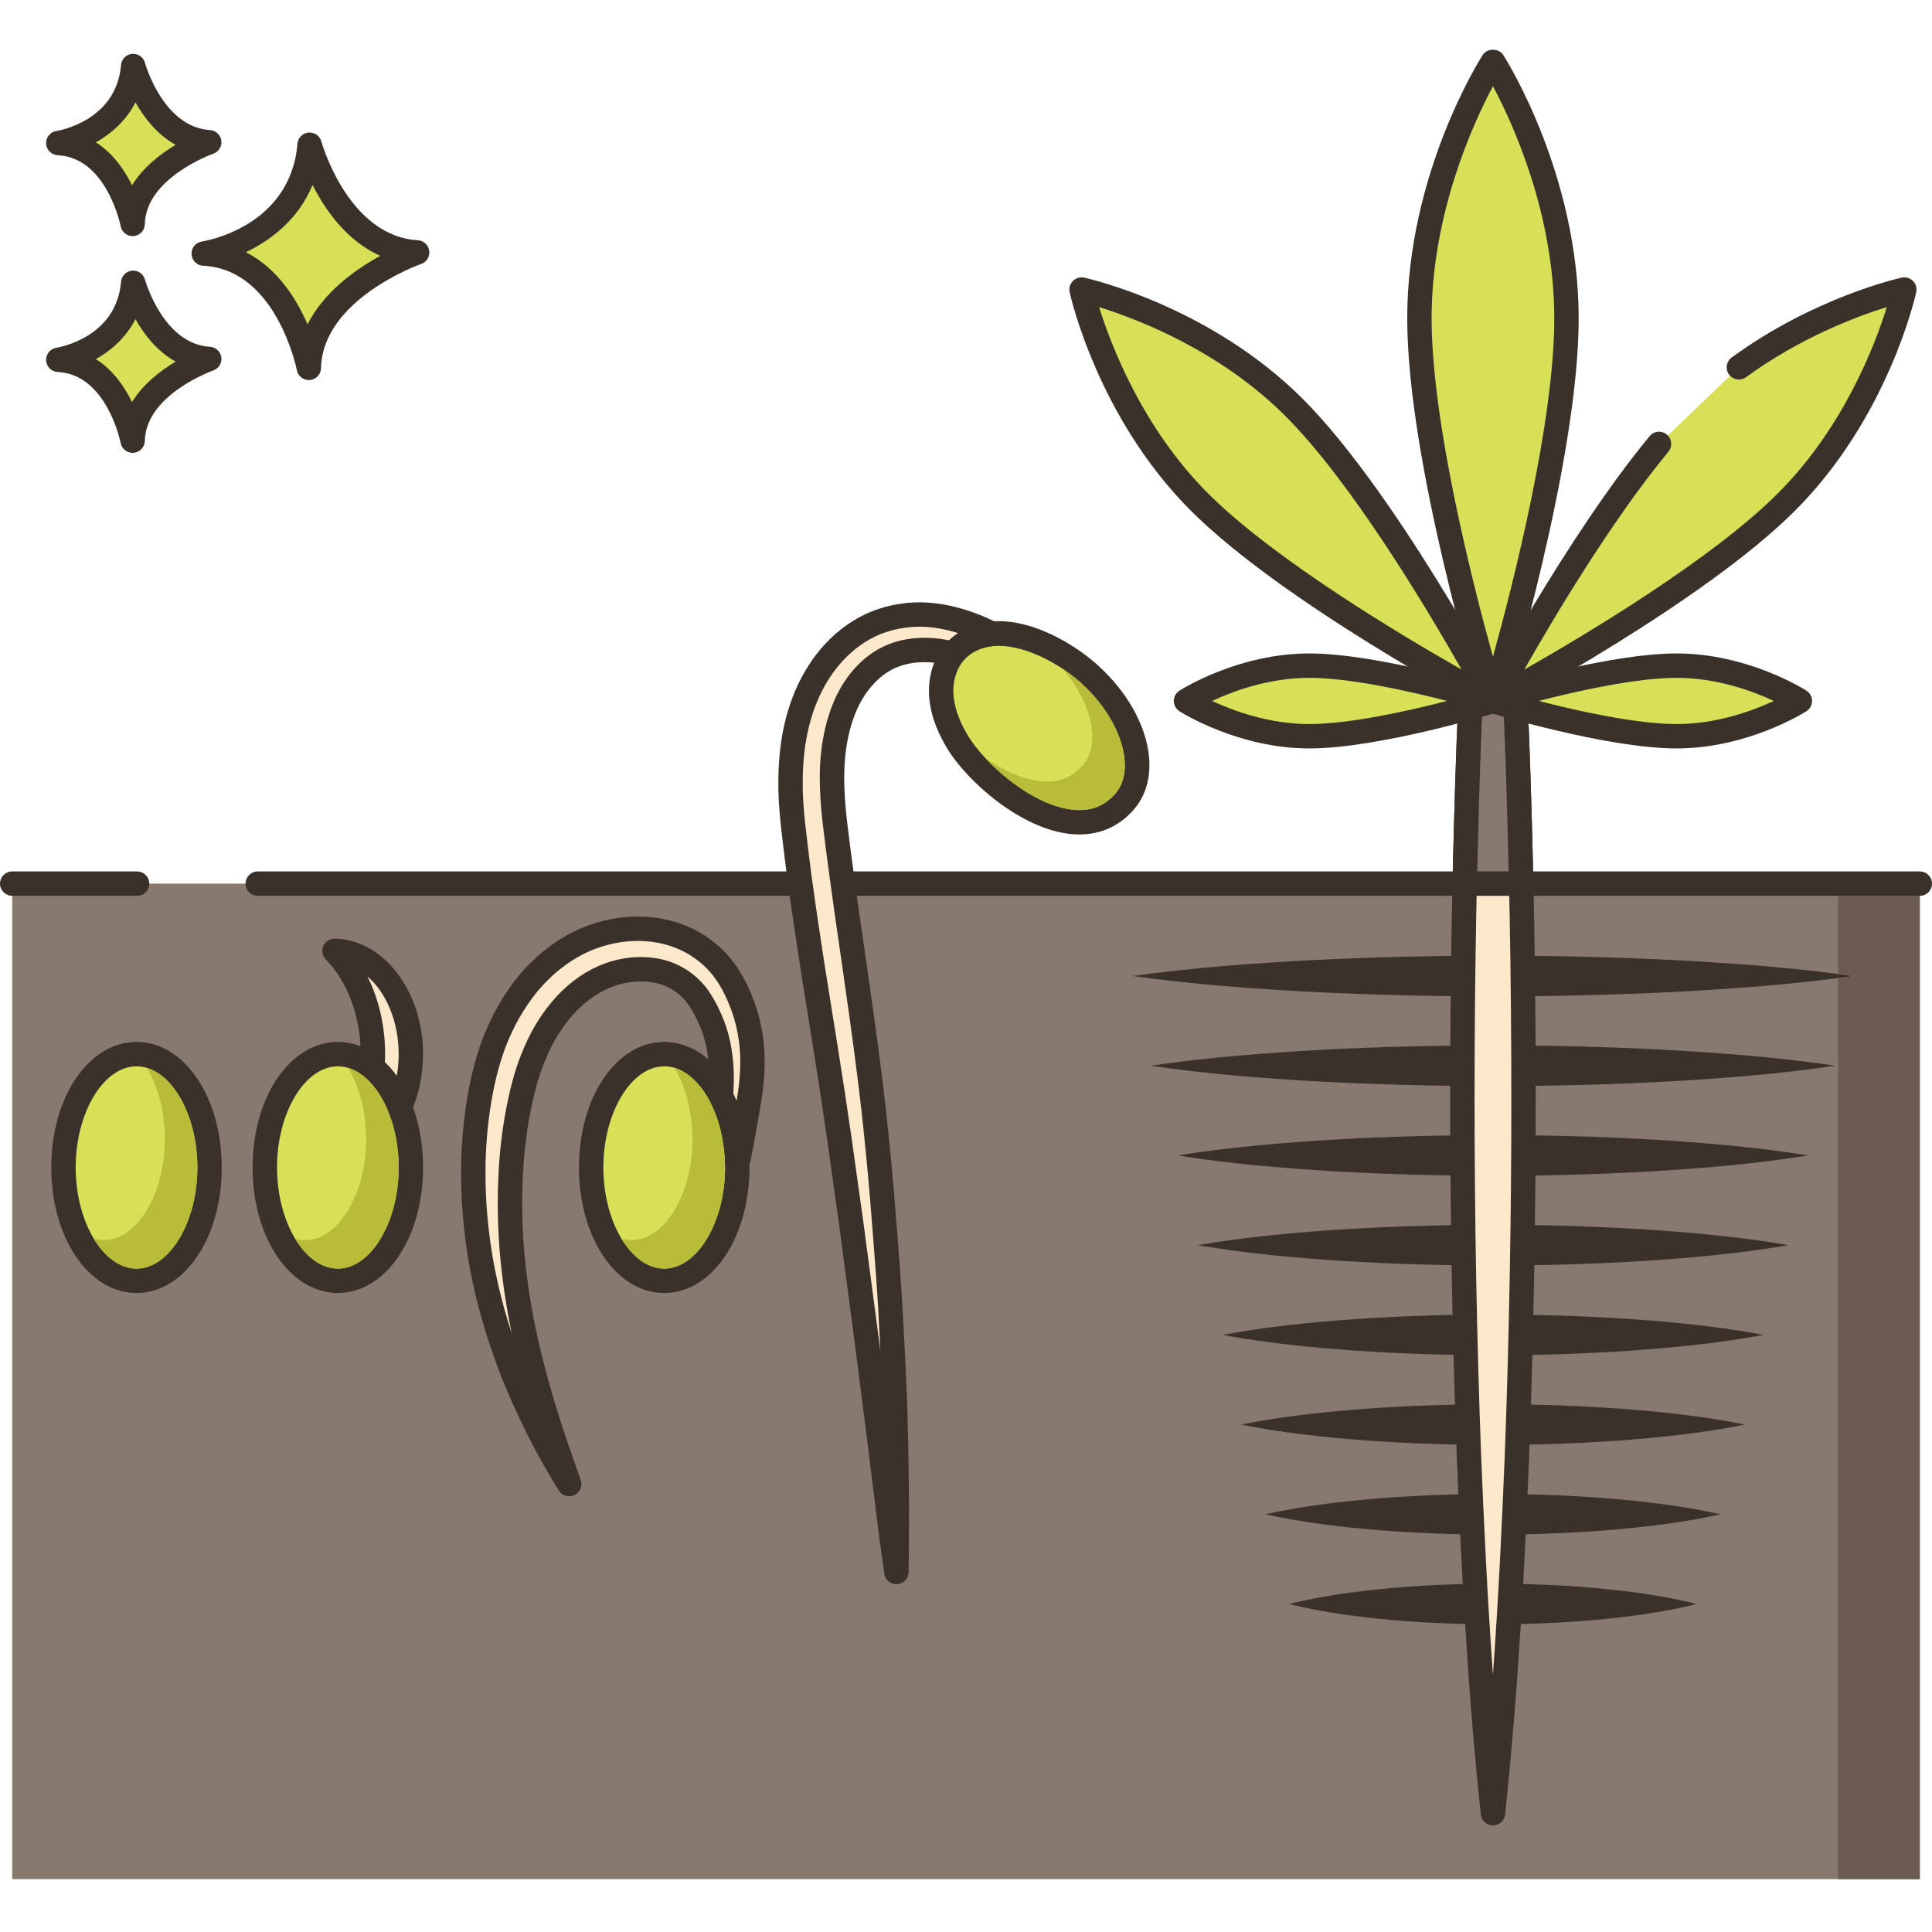 <svg height="475pt" viewBox="0 -12 475.224 475" width="475pt" xmlns="http://www.w3.org/2000/svg"><path d="m76.16 23.484c-1.949 23.129-26.051 26.781-26.051 26.781 20.695.973 25.852 28.117 25.852 28.117.441-19.355 26.641-28.402 26.641-28.402-19.625-1.176-26.441-26.496-26.441-26.496zm0 0" fill="#d7e057"/><path d="m102.781 46.984c-17.211-1.031-23.664-24.051-23.727-24.285-.383-1.402-1.727-2.328-3.168-2.203-1.449.133-2.594 1.285-2.715 2.734-1.723 20.43-22.629 23.93-23.512 24.066-1.523.23-2.625 1.582-2.543 3.121.078 1.543 1.312 2.77 2.852 2.844 18.059.848 23 25.434 23.047 25.684.273 1.422 1.52 2.434 2.945 2.434.082 0 .168 0 .25-.012 1.527-.125 2.715-1.383 2.75-2.918.391-17.016 24.387-25.551 24.629-25.637 1.348-.469 2.184-1.828 1.984-3.242-.195-1.418-1.363-2.5-2.793-2.586zm-27.133 20.691c-2.711-6.262-7.418-13.816-15.172-17.754 5.863-2.809 12.816-7.824 16.402-16.543 3.102 6.141 8.402 13.758 16.668 17.441-6.012 3.281-13.844 8.812-17.898 16.855zm0 0" fill="#3a312a"/><path d="m32.762 57.445c-1.379 16.359-18.422 18.941-18.422 18.941 14.633.688 18.281 19.887 18.281 19.887.312-13.691 18.844-20.09 18.844-20.09-13.879-.832-18.703-18.738-18.703-18.738zm0 0" fill="#d7e057"/><path d="m51.645 73.188c-11.531-.688-15.945-16.367-15.988-16.527-.379-1.402-1.711-2.324-3.164-2.199-1.453.129-2.598 1.285-2.719 2.734-1.16 13.742-15.293 16.133-15.887 16.227-1.523.23-2.625 1.578-2.543 3.121.078 1.539 1.312 2.77 2.852 2.844 12.074.566 15.449 17.285 15.48 17.449.27 1.426 1.516 2.441 2.941 2.441.086 0 .168-.004.25-.012 1.531-.125 2.719-1.387 2.754-2.922.258-11.418 16.664-17.266 16.824-17.324 1.355-.465 2.188-1.824 1.992-3.242-.195-1.418-1.363-2.504-2.793-2.59zm-19.168 13.594c-1.848-3.773-4.68-7.895-8.895-10.559 3.711-2.082 7.395-5.258 9.738-9.832 2.117 3.746 5.309 7.906 9.883 10.445-3.695 2.199-7.977 5.48-10.727 9.945zm0 0" fill="#3a312a"/><path d="m32.762 4.133c-1.379 16.355-18.422 18.941-18.422 18.941 14.633.688 18.281 19.887 18.281 19.887.312-13.688 18.844-20.09 18.844-20.09-13.879-.832-18.703-18.738-18.703-18.738zm0 0" fill="#d7e057"/><path d="m51.645 19.875c-11.531-.691-15.945-16.371-15.988-16.531-.379-1.402-1.707-2.328-3.164-2.199-1.449.129-2.598 1.281-2.719 2.734-1.156 13.742-15.293 16.133-15.883 16.227-1.527.23-2.625 1.582-2.547 3.125.082 1.539 1.312 2.766 2.855 2.84 12.07.57 15.445 17.289 15.48 17.453.27 1.426 1.516 2.441 2.941 2.441.086 0 .168-.004.25-.012 1.531-.125 2.719-1.387 2.754-2.922.258-11.422 16.66-17.27 16.824-17.324 1.352-.469 2.188-1.824 1.992-3.242-.199-1.422-1.367-2.504-2.797-2.59zm-19.168 13.59c-1.848-3.77-4.68-7.895-8.895-10.559 3.711-2.082 7.395-5.258 9.738-9.832 2.117 3.746 5.312 7.906 9.883 10.445-3.695 2.203-7.977 5.48-10.727 9.945zm0 0" fill="#3a312a"/><path d="m3 205.238h469.223v244.879h-469.223zm0 0" fill="#87796f"/><path d="m33.719 202.238h-30.719c-1.656 0-3 1.344-3 3 0 1.66 1.344 3 3 3h30.719c1.656 0 3-1.34 3-3 0-1.656-1.344-3-3-3zm0 0" fill="#3a312a"/><path d="m472.223 202.238h-408.82c-1.656 0-3 1.344-3 3 0 1.66 1.344 3 3 3h408.82c1.66 0 3-1.34 3-3 0-1.656-1.344-3-3-3zm0 0" fill="#3a312a"/><path d="m82.277 221.785c5.742 5.809 9.449 15.027 9.449 25.391 0 1.129-.035 2.23-.129 3.32 2.762 2.293 5.098 5.691 6.73 9.805 1.738-3.84 2.734-8.324 2.734-13.125.004-13.93-8.387-25.25-18.785-25.391zm0 0" fill="#fce8cb"/><g fill="#3a312a"><path d="m82.316 218.785c-1.246-.012-2.324.707-2.801 1.824-.477 1.121-.23 2.418.625 3.285 5.379 5.438 8.586 14.141 8.586 23.281 0 1.102-.039 2.105-.117 3.07-.082.977.316 1.93 1.07 2.555 2.383 1.98 4.41 4.957 5.859 8.605.441 1.117 1.512 1.859 2.719 1.891h.066c1.18 0 2.246-.691 2.734-1.766 1.965-4.336 3.004-9.301 3.004-14.359.004-15.488-9.754-28.223-21.746-28.387zm15.262 33.832c-.891-1.25-1.859-2.383-2.895-3.383.031-.66.043-1.344.043-2.059 0-6.934-1.535-13.531-4.359-19.125 4.605 3.945 7.695 11.059 7.695 19.125.004 1.844-.164 3.672-.484 5.441zm0 0"/><path d="m411.523 224.031c-14.766-.73-29.531-1.074-44.297-1.066-14.766.008-29.527.348-44.293 1.082-14.762.797-29.531 1.836-44.293 3.918 14.766 2.082 29.531 3.117 44.293 3.918 14.766.73 29.531 1.07 44.293 1.078 14.766.008 29.531-.332 44.297-1.066 14.766-.793 29.527-1.836 44.293-3.934-14.766-2.094-29.527-3.137-44.293-3.93zm0 0"/><path d="m409.328 246.098c-14.031-.73-28.066-1.074-42.102-1.066-14.031.004-28.066.348-42.102 1.078-14.031.801-28.066 1.836-42.102 3.918 14.035 2.086 28.07 3.121 42.102 3.918 14.035.734 28.07 1.078 42.102 1.082 14.035.008 28.07-.336 42.102-1.066 14.035-.793 28.07-1.836 42.105-3.934-14.035-2.09-28.07-3.137-42.105-3.93zm0 0"/><path d="m406.008 268.164c-12.93-.73-25.855-1.074-38.781-1.066-12.926.008-25.852.348-38.777 1.082-12.926.797-25.852 1.832-38.777 3.918 12.926 2.082 25.852 3.121 38.777 3.918 12.926.734 25.852 1.074 38.777 1.078 12.926.008 25.852-.332 38.781-1.066 12.926-.793 25.852-1.836 38.777-3.934-12.926-2.09-25.852-3.137-38.777-3.93zm0 0"/><path d="m403.57 290.234c-12.113-.734-24.227-1.074-36.34-1.066-12.113.004-24.227.344-36.344 1.078-12.113.773-24.227 1.848-36.34 3.918 12.113 2.07 24.227 3.145 36.34 3.918 12.117.734 24.23 1.074 36.344 1.082 12.113.008 24.227-.336 36.34-1.066 12.113-.773 24.227-1.852 36.34-3.934-12.113-2.082-24.227-3.16-36.34-3.93zm0 0"/><path d="m400.488 312.301c-11.086-.734-22.172-1.074-33.262-1.066-11.086.004-22.172.348-33.262 1.078-11.086.773-22.172 1.848-33.262 3.918 11.09 2.07 22.176 3.145 33.262 3.918 11.086.734 22.176 1.074 33.262 1.082 11.086.008 22.176-.336 33.262-1.07 11.09-.77 22.176-1.848 33.266-3.93-11.09-2.082-22.18-3.16-33.266-3.93zm0 0"/><path d="m398.219 334.363c-10.328-.73-20.66-1.074-30.992-1.062-10.328.004-20.66.348-30.992 1.078-10.328.773-20.66 1.848-30.992 3.918 10.332 2.07 20.664 3.145 30.992 3.918 10.332.734 20.664 1.074 30.992 1.082 10.332.008 20.664-.336 30.992-1.066 10.332-.773 20.66-1.852 30.992-3.934-10.332-2.082-20.66-3.16-30.992-3.934zm0 0"/><path d="m395.223 356.43c-9.332-.73-18.664-1.074-27.996-1.066-9.332.004-18.66.348-27.992 1.078-9.332.777-18.664 1.848-27.996 3.918 9.332 2.07 18.664 3.145 27.996 3.918 9.332.734 18.66 1.074 27.992 1.082 9.332.008 18.664-.336 27.996-1.066 9.332-.773 18.66-1.852 27.992-3.934-9.332-2.078-18.66-3.156-27.992-3.93zm0 0"/><path d="m392.301 378.496c-8.355-.73-16.715-1.074-25.074-1.066-8.355.008-16.715.348-25.074 1.082-8.355.773-16.715 1.848-25.074 3.918 8.359 2.07 16.719 3.145 25.074 3.918 8.359.734 16.719 1.074 25.074 1.078 8.359.008 16.719-.332 25.074-1.066 8.359-.77 16.719-1.848 25.074-3.93-8.355-2.086-16.715-3.164-25.074-3.934zm0 0"/></g><path d="m373.141 169.719c-1.184-29.336-2.742-58.672-5.84-88.004l.238-.055-.312-.066h-.008c-.027-.004-.055.016-.059.047l-.004.02c-3.102 29.352-4.66 58.703-5.844 88.059-1.098 29.352-1.605 58.703-1.609 88.055-.004 29.352.512 58.703 1.613 88.055 1.195 29.352 2.762 58.703 5.91 88.059 3.148-29.355 4.719-58.707 5.914-88.059 1.102-29.352 1.617-58.703 1.613-88.055-.008-29.352-.516-58.703-1.613-88.055zm0 0" fill="#fce8cb"/><path d="m376.137 169.594c-1.039-25.871-2.535-56.395-5.73-87.039.086-.285.137-.586.137-.895 0-1.414-.988-2.637-2.367-2.934l-.453-.094c-.066-.012-.137-.02-.199-.027-1.652-.164-3.172 1.098-3.344 2.738-3.285 31.051-4.805 62.039-5.863 88.258-1.062 28.496-1.605 58.16-1.613 88.168-.004 29.906.539 59.57 1.617 88.18 1.07 26.293 2.609 57.336 5.926 88.254.164 1.527 1.449 2.684 2.98 2.684 1.535 0 2.82-1.156 2.984-2.684 3.316-30.918 4.855-61.961 5.926-88.262 1.074-28.602 1.617-58.266 1.613-88.172-.004-30.008-.547-59.672-1.613-88.176zm-5.996 176.113c-.672 16.574-1.535 35.043-2.914 54.16-1.375-19.117-2.238-37.582-2.914-54.148-1.07-28.527-1.613-58.117-1.609-87.945.004-29.938.547-59.523 1.609-87.938.672-16.668 1.531-35.27 2.914-54.586 1.387 19.309 2.246 37.914 2.914 54.578 1.062 28.422 1.605 58.008 1.613 87.941.004 29.832-.539 59.422-1.613 87.938zm0 0" fill="#3a312a"/><path d="m373.141 169.719c-1.184-29.336-2.742-58.672-5.84-88.004l.238-.055-.312-.066h-.008c-.027-.004-.055.016-.059.047l-.004.02c-3.102 29.352-4.66 58.703-5.844 88.059-.441 11.84-.766 23.68-1.023 35.52h13.867c-.254-11.84-.57-23.68-1.016-35.52zm0 0" fill="#87796f"/><path d="m376.137 169.594c-1.039-25.871-2.539-56.395-5.734-87.039.09-.285.137-.582.137-.895 0-1.414-.988-2.637-2.367-2.934l-.312-.066c-.078-.016-.164-.031-.242-.043-.801-.109-1.66.129-2.297.633-.629.5-1.059 1.289-1.141 2.094-3.285 31.051-4.805 62.039-5.863 88.258-.402 10.734-.734 22.371-1.02 35.57-.02.805.289 1.586.852 2.164.566.574 1.34.902 2.145.902h13.867c.809 0 1.582-.328 2.145-.902.566-.578.875-1.359.855-2.164-.285-13.141-.617-24.773-1.023-35.578zm-12.773 32.645c.27-11.91.582-22.543.949-32.402.672-16.668 1.531-35.266 2.914-54.578 1.383 19.305 2.246 37.906 2.914 54.57.371 9.918.684 20.543.953 32.41zm0 0" fill="#3a312a"/><path d="m367.227 3.02s-18.086 28.277-18.086 63.16c0 34.879 18.086 94.121 18.086 94.121s18.086-59.238 18.086-94.121c0-34.883-18.086-63.16-18.086-63.16zm0 0" fill="#d7e057"/><path d="m369.758 1.406c-1.105-1.727-3.953-1.727-5.055 0-.758 1.184-18.559 29.422-18.559 64.773 0 34.926 17.473 92.559 18.215 94.996.383 1.262 1.551 2.125 2.871 2.125 1.32 0 2.484-.863 2.871-2.125.742-2.434 18.215-60.07 18.215-94.996-.004-35.352-17.801-63.59-18.559-64.773zm-2.531 148.027c-5.07-18.312-15.086-57.711-15.086-83.254 0-25.676 10.219-47.941 15.09-57.098 4.871 9.145 15.082 31.375 15.082 57.098 0 25.543-10.012 64.941-15.086 83.254zm0 0" fill="#3a312a"/><path d="m427.719 78.246-19.641 18.836c-20.258 24.531-40.852 63.219-40.852 63.219s49.75-26.48 72.195-48.922c22.441-22.441 28.996-52.27 28.996-52.27s-20.781 4.578-40.699 19.137zm0 0" fill="#d7e057"/><path d="m470.539 56.988c-.727-.723-1.766-1.023-2.766-.809-.875.191-21.629 4.883-41.824 19.645-1.34.977-1.629 2.852-.652 4.191.973 1.336 2.848 1.629 4.191.652 13.438-9.82 27.418-15.012 34.621-17.25-2.863 9.238-10.59 29.621-26.812 45.84-16.109 16.105-47.012 34.605-62.363 43.332 7.332-12.895 21.551-36.758 35.457-53.598 1.055-1.277.875-3.168-.402-4.227-1.281-1.055-3.168-.875-4.223.406-20.219 24.48-40.98 63.328-41.188 63.719-.621 1.164-.406 2.598.527 3.531.578.578 1.344.879 2.121.879.48 0 .965-.117 1.41-.355 2.047-1.09 50.402-26.945 72.902-49.445 22.801-22.801 29.531-52.492 29.809-53.746.219-1-.086-2.039-.809-2.766zm0 0" fill="#3a312a"/><path d="m412.41 151.617c-16.746 0-45.184 8.684-45.184 8.684s28.438 8.68 45.184 8.68c16.742 0 30.316-8.68 30.316-8.68s-13.574-8.684-30.316-8.684zm0 0" fill="#d7e057"/><path d="m444.344 157.773c-.582-.375-14.512-9.156-31.934-9.156-16.996 0-44.879 8.453-46.059 8.812-1.262.387-2.125 1.551-2.125 2.871 0 1.32.863 2.484 2.125 2.871 1.18.359 29.062 8.812 46.059 8.812 17.422 0 31.352-8.781 31.934-9.156.863-.551 1.383-1.504 1.383-2.527 0-1.023-.52-1.977-1.383-2.527zm-31.934 8.211c-9.895 0-24.258-3.199-33.922-5.684 9.66-2.484 24.023-5.684 33.922-5.684 9.902 0 18.738 3.27 23.91 5.684-5.172 2.414-14.008 5.684-23.91 5.684zm0 0" fill="#3a312a"/><path d="m318.309 88.109c-22.441-22.441-52.27-29-52.27-29s6.555 29.828 28.996 52.273c22.441 22.441 72.191 48.918 72.191 48.918s-26.477-49.75-48.918-72.191zm0 0" fill="#d7e057"/><path d="m369.875 158.891c-1.09-2.047-26.945-50.402-49.445-72.902-22.801-22.801-52.496-29.531-53.75-29.809-1-.219-2.043.086-2.766.809-.723.727-1.027 1.766-.805 2.766.273 1.254 7.008 30.945 29.805 53.746 22.496 22.5 70.855 48.355 72.902 49.445.445.238.93.355 1.41.355.777 0 1.547-.305 2.121-.879.934-.934 1.148-2.367.527-3.531zm-72.719-49.633c-16.184-16.184-23.93-36.586-26.805-45.836 9.246 2.875 29.652 10.625 45.836 26.809 16.109 16.105 34.605 47.008 43.332 62.359-15.355-8.727-46.254-27.227-62.363-43.332zm0 0" fill="#3a312a"/><path d="m322.047 151.617c-16.746 0-30.32 8.684-30.32 8.684s13.574 8.68 30.32 8.68c16.742 0 45.18-8.68 45.18-8.68s-28.438-8.684-45.18-8.684zm0 0" fill="#d7e057"/><path d="m368.105 157.43c-1.18-.359-29.062-8.812-46.059-8.812-17.422 0-31.352 8.781-31.934 9.156-.863.551-1.387 1.504-1.387 2.527 0 1.023.523 1.977 1.387 2.527.582.375 14.512 9.156 31.934 9.156 16.996 0 44.879-8.453 46.059-8.812 1.262-.387 2.121-1.551 2.121-2.871 0-1.32-.859-2.484-2.121-2.871zm-46.059 8.555c-9.902 0-18.738-3.27-23.91-5.684 5.172-2.414 14.004-5.684 23.91-5.684 9.895 0 24.254 3.199 33.918 5.684-9.664 2.484-24.023 5.684-33.918 5.684zm0 0" fill="#3a312a"/><path d="m51.547 275.055c0-15.398-8.043-27.883-17.969-27.883-9.922 0-17.965 12.484-17.965 27.883 0 15.395 8.043 27.879 17.965 27.879 9.926 0 17.969-12.484 17.969-27.879zm0 0" fill="#d7e057"/><path d="m33.578 244.176c-11.758 0-20.965 13.562-20.965 30.879 0 17.312 9.207 30.875 20.965 30.875 11.762 0 20.969-13.562 20.969-30.875 0-17.316-9.207-30.879-20.969-30.879zm0 55.758c-8.113 0-14.965-11.395-14.965-24.879 0-13.484 6.852-24.879 14.965-24.879 8.117 0 14.969 11.395 14.969 24.879 0 13.484-6.855 24.879-14.969 24.879zm0 0" fill="#3a312a"/><path d="m101.07 275.055c0-15.398-8.043-27.883-17.969-27.883-9.922 0-17.969 12.484-17.969 27.883 0 15.395 8.047 27.879 17.969 27.879 9.926 0 17.969-12.484 17.969-27.879zm0 0" fill="#d7e057"/><path d="m83.105 244.176c-11.758 0-20.969 13.562-20.969 30.879 0 17.312 9.211 30.875 20.969 30.875 11.758 0 20.965-13.562 20.965-30.875 0-17.316-9.211-30.879-20.965-30.879zm0 55.758c-8.117 0-14.969-11.395-14.969-24.879 0-13.484 6.852-24.879 14.969-24.879 8.113 0 14.965 11.395 14.965 24.879 0 13.484-6.855 24.879-14.965 24.879zm0 0" fill="#3a312a"/><path d="m181.348 275.055c0-15.398-8.043-27.883-17.969-27.883-9.922 0-17.969 12.484-17.969 27.883 0 15.395 8.047 27.879 17.969 27.879 9.926 0 17.969-12.484 17.969-27.879zm0 0" fill="#d7e057"/><path d="m163.379 244.176c-11.758 0-20.969 13.562-20.969 30.879 0 17.312 9.211 30.875 20.969 30.875 11.758 0 20.969-13.562 20.969-30.875 0-17.316-9.211-30.879-20.969-30.879zm0 55.758c-8.113 0-14.969-11.395-14.969-24.879 0-13.484 6.855-24.879 14.969-24.879 8.113 0 14.969 11.395 14.969 24.879 0 13.484-6.855 24.879-14.969 24.879zm0 0" fill="#3a312a"/><path d="m184.727 243.57c-.387-2.879-1.09-5.758-2.125-8.52-.996-2.688-2.254-5.371-4.059-7.965-1.801-2.605-4.227-4.902-6.949-6.641-2.723-1.734-5.785-2.918-8.883-3.539-6.238-1.258-12.578-.387-18.281 1.934-5.758 2.41-10.543 6.289-14.383 10.801-3.785 4.562-6.598 9.711-8.621 15.07-1.996 5.434-3.152 10.824-3.934 16.273-.762 5.445-1.125 10.906-1.062 16.336.012 5.434.441 10.84 1.168 16.195 1.453 10.738 4.395 21.125 8.172 31.07 3.914 9.906 8.633 19.414 14.238 28.348-3.531-9.934-6.914-19.828-9.379-29.891-2.578-10.023-4.266-20.203-4.926-30.344-.598-10.141-.246-20.348 1.504-30.176.883-4.887 2.035-9.789 3.785-14.145 1.723-4.426 4.047-8.574 6.988-12.062 2.906-3.5 6.523-6.352 10.426-8.051 3.945-1.75 8.402-2.371 12.5-1.711 4.113.633 7.703 2.723 10.285 5.926 1.293 1.645 2.41 3.668 3.383 5.832.945 2.102 1.66 4.305 2.141 6.59.453 2.281.727 4.656.777 7.078.027 1.219.016 2.449-.051 3.684l-.09 1.867c2.395 4.59 3.875 10.398 3.977 16.727 1.094-4.691 1.805-9.387 2.609-13.965.973-5.156 1.57-10.965.789-16.723zm0 0" fill="#fce8cb"/><path d="m187.699 243.168c-.43-3.184-1.199-6.27-2.285-9.164-1.25-3.355-2.648-6.098-4.402-8.621-2.008-2.906-4.711-5.484-7.805-7.461-2.934-1.875-6.359-3.242-9.902-3.953-6.5-1.309-13.418-.586-20.035 2.105-5.793 2.426-11.012 6.34-15.531 11.656-3.785 4.562-6.855 9.918-9.129 15.945-1.867 5.078-3.164 10.441-4.086 16.891-.793 5.629-1.16 11.281-1.09 16.766.012 5.258.414 10.84 1.191 16.59 1.383 10.203 4.105 20.582 8.352 31.77 4.07 10.293 8.945 19.996 14.488 28.836.566.902 1.539 1.406 2.543 1.406.441 0 .883-.098 1.305-.301 1.375-.664 2.031-2.262 1.52-3.703-3.328-9.371-6.785-19.371-9.297-29.633-2.574-9.996-4.203-20.02-4.836-29.77-.625-10.605-.133-20.523 1.457-29.465 1.02-5.645 2.168-9.953 3.629-13.59 1.699-4.352 3.879-8.125 6.504-11.234 2.688-3.238 5.91-5.734 9.336-7.227 3.441-1.531 7.281-2.062 10.824-1.488 3.363.52 6.27 2.195 8.387 4.816 1.027 1.309 2.039 3.059 3.004 5.215.852 1.883 1.504 3.891 1.934 5.938.43 2.172.672 4.375.719 6.559.027 1.191.012 2.355-.047 3.473l-.09 1.867c-.027.531.09 1.062.336 1.535 2.258 4.316 3.547 9.785 3.641 15.387.027 1.516 1.176 2.773 2.684 2.934 1.5.156 2.895-.828 3.238-2.305.863-3.715 1.492-7.422 2.105-11.008l.531-3.102c1.25-6.66 1.516-12.438.809-17.664zm-6.512 15.477c-.25-.594-.52-1.184-.801-1.754l.051-1.066c.066-1.25.086-2.566.055-3.902-.055-2.531-.336-5.086-.844-7.633-.523-2.5-1.309-4.926-2.336-7.199-1.184-2.633-2.414-4.746-3.785-6.488-3.043-3.777-7.363-6.27-12.145-7.008-4.66-.75-9.695-.066-14.172 1.922-4.262 1.855-8.254 4.93-11.523 8.871-3.035 3.594-5.555 7.938-7.48 12.875-1.605 4-2.859 8.68-3.953 14.738-1.68 9.414-2.199 19.805-1.547 30.898.496 7.57 1.562 15.285 3.176 23.004-2.562-7.879-4.312-15.391-5.312-22.789-.754-5.566-1.129-10.734-1.141-15.828-.062-5.211.285-10.555 1.035-15.879.855-6.012 2.059-10.992 3.766-15.637 2.031-5.379 4.766-10.16 8.102-14.184 3.879-4.562 8.34-7.918 13.227-9.969 3.73-1.516 7.566-2.285 11.32-2.285 1.773 0 3.527.172 5.242.516 2.824.57 5.539 1.652 7.859 3.129 2.43 1.551 4.539 3.562 6.098 5.824 1.465 2.105 2.645 4.422 3.715 7.301.934 2.484 1.594 5.129 1.965 7.871.582 4.305.395 9.113-.57 14.672zm0 0" fill="#3a312a"/><path d="m267.449 153.23c-7.453-6.531-22.066-13.863-31.258-6.293-3.277 2.699-4.82 7.121-4.691 11.367.129 4.242 1.766 8.316 3.941 11.961 6.578 11.016 29.102 28.582 41.129 14.855 6.543-7.465 2.457-21.738-9.121-31.891zm0 0" fill="#d7e057"/><path d="m269.426 150.977c-7.184-6.293-23.766-15.723-35.141-6.355-3.789 3.121-5.949 8.27-5.781 13.773.129 4.266 1.598 8.777 4.363 13.41 4.891 8.184 18.285 20.121 30.727 21.25.641.059 1.277.09 1.898.09 5.27 0 9.852-2.07 13.336-6.047 7.746-8.844 3.617-24.707-9.402-36.121zm4.891 32.168c-2.66 3.031-5.992 4.316-10.184 3.938-10.316-.938-21.988-11.445-26.113-18.355-2.238-3.742-3.422-7.281-3.52-10.512-.109-3.609 1.27-7.043 3.602-8.961 2.16-1.777 4.77-2.504 7.555-2.504 7.02 0 15.129 4.633 19.812 8.742 10.145 8.887 14.191 21.547 8.848 27.652zm0 0" fill="#3a312a"/><path d="m239.734 141.855c-3.645-1.414-7.559-2.473-11.711-2.75-4.137-.285-8.453.379-12.461 1.945-4.047 1.621-7.574 4.215-10.414 7.289-2.84 3.059-5.082 6.676-6.676 10.387-3.242 7.48-4.137 15.52-4.008 23.133.051 3.812.438 7.648.867 11.23.414 3.602.871 7.195 1.336 10.773.973 7.172 2.047 14.305 3.137 21.41l3.398 21.277c1.145 7.066 2.203 14.145 3.23 21.203l2.98 21.305 2.824 21.344c.961 7.105 1.871 14.238 2.75 21.355 1.934 14.25 3.41 28.539 5.512 42.816.195-14.406.078-28.824-.43-43.23-.297-7.195-.66-14.395-1.062-21.59-.402-7.195-.996-14.383-1.555-21.566s-1.191-14.367-1.945-21.535c-.715-7.199-1.633-14.371-2.566-21.527-.949-7.145-1.996-14.266-2.996-21.371-1.051-7.105-2.062-14.184-3.008-21.266-.48-3.539-.949-7.078-1.375-10.621-.441-3.551-.777-6.871-.867-10.254-.262-6.715.531-13.277 2.812-19.113 2.219-5.77 6.328-10.789 11.555-13.086 4.602-2.02 9.996-2.086 15.402-.711.52-.648 1.09-1.242 1.727-1.766 2.332-1.93 5.031-2.891 7.867-3.137-1.395-.699-2.832-1.348-4.324-1.945zm0 0" fill="#fce8cb"/><path d="m245.406 141.117c-1.484-.738-3.02-1.43-4.59-2.055-4.422-1.719-8.543-2.68-12.586-2.949-4.613-.316-9.371.426-13.781 2.156-4.234 1.695-8.211 4.473-11.5 8.031-2.926 3.156-5.426 7.043-7.23 11.234-3.023 6.977-4.414 14.949-4.254 24.367.055 4.09.48 8.133.887 11.531.418 3.621.871 7.227 1.344 10.836.922 6.797 1.922 13.492 3.148 21.477l3.395 21.285c1.016 6.281 2.043 13 3.223 21.137l2.98 21.281 2.828 21.355c.957 7.094 1.863 14.215 2.746 21.355.816 6.02 1.551 12.047 2.285 18.074.992 8.117 2.012 16.508 3.23 24.777.219 1.48 1.492 2.562 2.965 2.562.066 0 .137 0 .203-.008 1.562-.102 2.781-1.387 2.801-2.953.203-14.918.055-29.512-.434-43.395-.273-6.637-.621-13.715-1.062-21.633-.336-6.031-.816-12.137-1.281-18.039l-.277-3.59c-.605-7.789-1.246-14.859-1.953-21.602-.707-7.145-1.621-14.305-2.578-21.625-.648-4.898-1.348-9.785-2.043-14.664l-.957-6.75c-1.168-7.891-2.148-14.832-3.004-21.23-.477-3.523-.941-7.051-1.367-10.586-.367-2.949-.754-6.445-.848-10-.262-6.785.613-12.809 2.613-17.922 2.039-5.305 5.762-9.57 9.965-11.414 3.746-1.648 8.402-1.836 13.457-.555 1.141.293 2.344-.113 3.082-1.031.41-.516.84-.961 1.293-1.328 1.719-1.426 3.812-2.25 6.215-2.461 1.34-.113 2.438-1.105 2.691-2.426.254-1.316-.402-2.645-1.605-3.246zm-11.109 3.5c-.293.242-.586.496-.867.773-5.703-1.141-11.055-.707-15.57 1.277-5.719 2.512-10.508 7.891-13.145 14.738-2.293 5.871-3.312 12.707-3.02 20.285.102 3.781.508 7.453.891 10.539.43 3.555.898 7.109 1.379 10.66.859 6.418 1.844 13.383 3.012 21.285l.957 6.738c.695 4.859 1.387 9.727 2.035 14.602.949 7.266 1.855 14.375 2.559 21.449.703 6.703 1.336 13.723 1.938 21.457l.281 3.594c.461 5.871.938 11.941 1.273 17.906.199 3.598.379 7.02.543 10.305-.438-3.41-.883-6.82-1.344-10.219l-2.832-21.367-2.984-21.32c-1.188-8.184-2.215-14.934-3.234-21.242l-3.395-21.258c-1.219-7.938-2.215-14.605-3.129-21.344-.465-3.562-.918-7.141-1.332-10.742-.391-3.258-.797-7.102-.848-10.926-.148-8.555 1.082-15.715 3.762-21.898 1.539-3.578 3.656-6.875 6.125-9.535 2.691-2.91 5.914-5.172 9.305-6.531 3.035-1.188 6.277-1.801 9.477-1.801.566 0 1.133.02 1.691.059 2.531.164 5.113.66 7.824 1.5-.461.316-.914.652-1.352 1.016zm0 0" fill="#3a312a"/><path d="m36.113 250.578c2.719 4.52 4.438 10.742 4.438 17.48 0 13.48-6.859 24.879-14.98 24.879-.859 0-1.699-.117-2.52-.379 2.723 4.52 6.48 7.379 10.52 7.379 8.121 0 14.98-11.398 14.98-24.879 0-12.059-5.48-22.441-12.438-24.48zm0 0" fill="#b9bc39"/><path d="m85.633 250.559c2.719 4.52 4.438 10.762 4.438 17.5 0 13.48-6.859 24.879-14.957 24.879-.859 0-1.723-.117-2.543-.379 2.742 4.52 6.48 7.379 10.543 7.379 8.098 0 14.957-11.398 14.957-24.879 0-12.078-5.477-22.461-12.438-24.5zm0 0" fill="#b9bc39"/><path d="m178.312 274.16c-.039-2.562-.359-5.102-.902-7.5-.059-.281-.117-.582-.18-.859-.258-1-.559-1.961-.879-2.922-.121-.359-.258-.719-.398-1.059-.34-.902-.699-1.762-1.121-2.582-2.262-4.461-5.422-7.66-8.941-8.699.34.539.641 1.121.941 1.699.422.82.781 1.68 1.121 2.582.141.34.277.699.398 1.059.32.961.621 1.922.879 2.922.062.277.121.578.18.859.543 2.398.863 4.938.902 7.5.02.301.039.598.039.898 0 13.48-6.859 24.879-14.98 24.879-.859 0-1.699-.117-2.52-.379 2.719 4.52 6.48 7.379 10.52 7.379 8.121 0 14.98-11.398 14.98-24.879 0-.301-.02-.598-.039-.898zm0 0" fill="#b9bc39"/><path d="m265.473 155.48c-1.199-1.043-2.621-2.141-4.199-3.18 7.258 8.398 9.66 18.559 5.039 23.84-2.66 3.039-5.98 4.32-10.18 3.938-4.602-.418-9.48-2.738-13.84-5.82 5.5 5.961 14.039 12.121 21.84 12.82 4.199.383 7.52-.898 10.18-3.938 5.34-6.102 1.301-18.762-8.84-27.66zm0 0" fill="#b9bc39"/><path d="m452.113 208.238v19.262c1.234.156 2.469.289 3.703.465-1.234.176-2.469.309-3.703.465v221.688h20.109v-241.879zm0 0" fill="#6b5b51"/></svg>